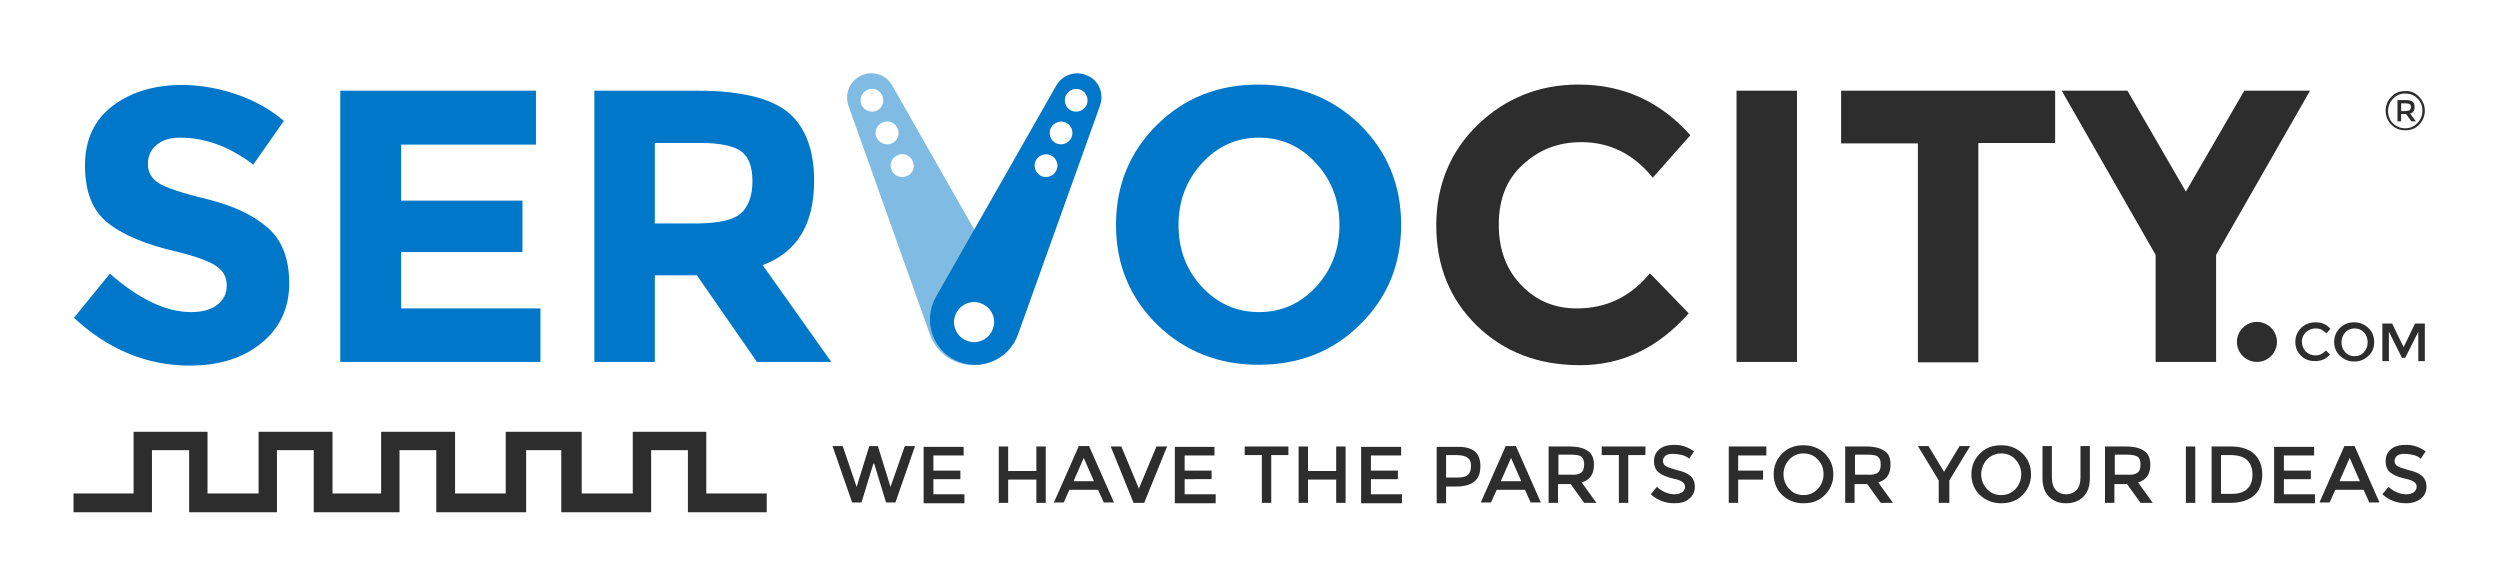 <?xml version="1.0" encoding="utf-8"?>
<!-- Generator: Adobe Illustrator 23.0.3, SVG Export Plug-In . SVG Version: 6.00 Build 0)  -->
<svg version="1.1" id="Layer_1" xmlns="http://www.w3.org/2000/svg" xmlns:xlink="http://www.w3.org/1999/xlink" x="0px" y="0px"
	 viewBox="0 0 612 143.3" style="enable-background:new 0 0 612 143.3;" xml:space="preserve">
<style type="text/css">
	.st0{fill:#2D2D2D;}
	.st1{opacity:0.5;}
	.st2{fill:#0077C8;}
</style>
<path class="st0" d="M552.5,78.8c-2.7,0-4.9,2.2-4.9,4.9s2.2,4.9,4.9,4.9c2.7,0,4.9-2.2,4.9-4.9S555.2,78.8,552.5,78.8z"/>
<g class="st1">
	<g>
		<path class="st2" d="M247.9,72.7l-29.5-51.8c-1.5-2.7-4.8-3.7-7.6-2.4c-2.8,1.3-4.1,4.5-3.1,7.4L227.7,82
			c2.2,6.1,9.2,9.1,15.1,6.4C248.8,85.6,251.1,78.4,247.9,72.7z M210.9,25.7c-0.6-1.4,0-3.1,1.4-3.7c1.4-0.7,3.1,0,3.7,1.4
			s0,3.1-1.4,3.7C213.2,27.7,211.6,27.1,210.9,25.7z M214.6,33.7c-0.7-1.4,0-3.1,1.4-3.7c1.4-0.7,3.1,0,3.7,1.4
			c0.7,1.4,0,3.1-1.4,3.7C216.9,35.7,215.3,35.1,214.6,33.7z M222,43.1c-1.4,0.6-3.1,0-3.7-1.4c-0.7-1.4,0-3.1,1.4-3.7
			c1.4-0.7,3.1,0,3.7,1.4C224.1,40.8,223.5,42.5,222,43.1z M240.5,83.3c-2.5,1.1-5.4,0.1-6.5-2.4c-1.1-2.5-0.1-5.4,2.4-6.5
			c2.5-1.1,5.4-0.1,6.5,2.4C244.1,79.2,243,82.2,240.5,83.3z"/>
	</g>
</g>
<g>
	<g>
		<path class="st2" d="M266.2,18.5c-2.8-1.3-6.1-0.2-7.6,2.4l-29.5,51.8c-3.2,5.7-0.9,12.9,5,15.6h0c5.9,2.7,12.9-0.2,15.1-6.4
			l20.1-56.1C270.3,22.9,269,19.7,266.2,18.5z M242.9,80.9c-1.1,2.5-4.1,3.6-6.5,2.4c-2.5-1.1-3.6-4.1-2.4-6.5
			c1.1-2.5,4.1-3.6,6.5-2.4C243,75.5,244.1,78.4,242.9,80.9z M258.6,41.7c-0.6,1.4-2.3,2-3.7,1.4c-1.4-0.7-2-2.3-1.4-3.7
			c0.7-1.4,2.3-2,3.7-1.4C258.6,38.6,259.3,40.3,258.6,41.7z M262.3,33.7c-0.7,1.4-2.3,2-3.7,1.4c-1.4-0.6-2-2.3-1.4-3.7
			c0.7-1.4,2.3-2,3.7-1.4C262.3,30.6,262.9,32.3,262.3,33.7z M266,25.7c-0.7,1.4-2.3,2-3.7,1.4c-1.4-0.6-2-2.3-1.4-3.7
			c0.7-1.4,2.3-2,3.7-1.4C266,22.6,266.6,24.3,266,25.7z"/>
	</g>
</g>
<path class="st2" d="M38.3,35.5c-1.4,1.2-2.1,2.7-2.1,4.7c0,1.9,0.9,3.5,2.6,4.6c1.7,1.1,5.8,2.5,12.1,4c6.3,1.6,11.2,3.9,14.7,7
	c3.5,3.1,5.2,7.6,5.2,13.6c0,5.9-2.2,10.8-6.7,14.5c-4.5,3.7-10.3,5.6-17.6,5.6c-10.5,0-20-3.9-28.4-11.7l8.8-10.8
	c7.2,6.3,13.8,9.4,19.9,9.4c2.7,0,4.9-0.6,6.4-1.8c1.6-1.2,2.3-2.8,2.3-4.7c0-2-0.8-3.6-2.5-4.7c-1.6-1.2-4.9-2.4-9.8-3.6
	c-7.7-1.8-13.4-4.2-17-7.2c-3.6-2.9-5.4-7.6-5.4-13.9c0-6.3,2.3-11.2,6.8-14.6s10.2-5.1,17-5.1c4.4,0,8.9,0.8,13.3,2.3
	c4.4,1.5,8.3,3.7,11.6,6.5L62,40.3c-5.8-4.4-11.7-6.6-17.9-6.6C41.6,33.7,39.7,34.3,38.3,35.5z"/>
<path class="st2" d="M131.2,22.2v13.2H98.2v13.7h29.7v12.6H98.2v13.8h34.1v13.1H83.3V22.2H131.2z"/>
<path class="st2" d="M199.3,44.3c0,10.6-4.2,17.5-12.6,20.6l16.8,23.7h-18.2l-14.7-21.2h-10.3v21.2h-14.8V22.2h25.2
	c10.3,0,17.7,1.7,22.1,5.2C197.1,30.9,199.3,36.6,199.3,44.3z M181.4,52.2c1.8-1.6,2.8-4.3,2.8-7.8c0-3.6-0.9-6-2.8-7.4
	c-1.9-1.3-5.2-2-10-2h-11.1v19.7h10.8C176.2,54.6,179.6,53.8,181.4,52.2z"/>
<path class="st2" d="M332.9,79.5c-6.7,6.6-15,9.8-24.8,9.8c-9.8,0-18.1-3.3-24.8-9.8c-6.7-6.6-10.1-14.7-10.1-24.5
	c0-9.7,3.4-17.9,10.1-24.5c6.7-6.6,15-9.8,24.8-9.8c9.8,0,18.1,3.3,24.8,9.8C339.6,37.1,343,45.3,343,55
	C343,64.8,339.6,72.9,332.9,79.5z M327.9,55.1c0-5.9-1.9-11-5.7-15.1c-3.8-4.2-8.5-6.3-14-6.3c-5.5,0-10.2,2.1-14,6.3
	c-3.8,4.2-5.7,9.2-5.7,15.1s1.9,11,5.7,15.1c3.8,4.1,8.5,6.2,14,6.2c5.5,0,10.2-2.1,14-6.2C326,66,327.9,61,327.9,55.1z"/>
<path class="st0" d="M386,75.5c7.3,0,13.2-2.9,17.9-8.6l9.5,9.8c-7.5,8.5-16.4,12.7-26.6,12.7c-10.2,0-18.6-3.2-25.3-9.7
	c-6.6-6.5-9.9-14.6-9.9-24.5c0-9.8,3.4-18.1,10.1-24.6s15-9.9,24.7-9.9c10.9,0,20,4.1,27.4,12.4l-9.2,10.4
	c-4.7-5.8-10.5-8.7-17.5-8.7c-5.6,0-10.3,1.8-14.3,5.5c-4,3.6-5.9,8.5-5.9,14.7c0,6.2,1.9,11.1,5.6,14.9
	C376.2,73.7,380.7,75.5,386,75.5z"/>
<path class="st0" d="M425.1,22.2h14.8v66.4h-14.8V22.2z"/>
<path class="st0" d="M484.3,35.1v53.6h-14.8V35.1h-18.8V22.2h52.4v12.8H484.3z"/>
<path class="st0" d="M542.5,88.6h-14.8V62.4l-23-40.2h16.1l14.3,24.7l14.3-24.7h16.1l-23,40.2V88.6z"/>
<g>
	<path class="st0" d="M566.8,87c0.5,0,1-0.1,1.4-0.3c0.4-0.2,0.8-0.5,1.2-0.9l1,1c-1,1.1-2.2,1.6-3.6,1.6c-1.4,0-2.6-0.4-3.5-1.3
		s-1.4-2-1.4-3.4c0-1.4,0.5-2.5,1.4-3.4c0.9-0.9,2.1-1.4,3.6-1.4s2.6,0.5,3.6,1.6l-1,1.1c-0.4-0.4-0.9-0.7-1.2-0.9
		c-0.4-0.2-0.9-0.3-1.4-0.3c-0.9,0-1.7,0.3-2.4,0.9c-0.6,0.6-1,1.4-1,2.3s0.3,1.7,0.9,2.4C565.1,86.7,565.9,87,566.8,87z"/>
	<path class="st0" d="M579.8,87.1c-0.9,0.9-2.1,1.4-3.5,1.4c-1.4,0-2.5-0.5-3.5-1.4c-0.9-0.9-1.4-2-1.4-3.4c0-1.4,0.5-2.5,1.4-3.4
		c0.9-0.9,2.1-1.4,3.5-1.4c1.4,0,2.5,0.5,3.5,1.4c0.9,0.9,1.4,2,1.4,3.4C581.2,85.1,580.8,86.2,579.8,87.1z M578.7,81.4
		c-0.6-0.7-1.4-1-2.3-1c-0.9,0-1.7,0.3-2.3,1c-0.6,0.7-0.9,1.4-0.9,2.4s0.3,1.7,0.9,2.4c0.6,0.7,1.4,1,2.3,1c0.9,0,1.7-0.3,2.3-1
		c0.6-0.7,0.9-1.4,0.9-2.4S579.3,82,578.7,81.4z"/>
	<path class="st0" d="M584.8,88.4h-1.6v-9.2h2.4l2.8,5.8l2.8-5.8h2.4v9.2h-1.6v-7.2l-3.2,6.4H588l-3.2-6.4V88.4z"/>
</g>
<path class="st0" d="M209.7,119.2l3.1-10h2.1l3.1,10l3.5-10h2.5l-4.8,13.8h-2.3l-2.9-9.5h-0.2l-2.9,9.5h-2.3l-4.8-13.8h2.5
	L209.7,119.2z"/>
<path class="st0" d="M235.9,109.3v2.2h-7.4v3.7h6.6v2.1h-6.6v3.7h7.6v2.2h-10v-13.8H235.9z"/>
<path class="st0" d="M244.5,123.1v-13.8h2.3v6h6.9v-6h2.3v13.8h-2.3v-5.7h-6.9v5.7H244.5z"/>
<path class="st0" d="M261.8,119.9l-1.4,3.1H258l6.1-13.8h2.5l6.1,13.8h-2.5l-1.4-3.1H261.8z M267.8,117.8l-2.5-5.7l-2.5,5.7H267.8z"
	/>
<path class="st0" d="M280.1,123.1h-2.6l-5.6-13.8h2.6l4.3,10.3l4.3-10.3h2.6L280.1,123.1z"/>
<path class="st0" d="M297.3,109.3v2.2H290v3.7h6.6v2.1H290v3.7h7.6v2.2h-10v-13.8H297.3z"/>
<path class="st0" d="M311.2,111.4v11.7h-2.3v-11.7h-4.2v-2.1h10.7v2.1H311.2z"/>
<path class="st0" d="M317.9,123.1v-13.8h2.3v6h6.9v-6h2.3v13.8h-2.3v-5.7h-6.9v5.7H317.9z"/>
<path class="st0" d="M343,109.3v2.2h-7.4v3.7h6.6v2.1h-6.6v3.7h7.6v2.2h-10v-13.8H343z"/>
<path class="st0" d="M361,110.5c1,0.8,1.4,2,1.4,3.7s-0.5,2.9-1.5,3.7c-1,0.8-2.5,1.2-4.5,1.2H354v4.1h-2.3v-13.8h4.8
	C358.5,109.3,360.1,109.7,361,110.5z M359.4,116.2c0.5-0.5,0.7-1.2,0.7-2.2c0-1-0.3-1.6-0.9-2c-0.6-0.4-1.5-0.6-2.8-0.6H354v5.5h2.7
	C358,116.9,358.9,116.7,359.4,116.2z"/>
<path class="st0" d="M366.4,119.9l-1.4,3.1h-2.5l6.1-13.8h2.5l6.1,13.8h-2.5l-1.4-3.1H366.4z M372.4,117.8l-2.5-5.7l-2.5,5.7H372.4z
	"/>
<path class="st0" d="M390.2,113.8c0,2.3-1,3.7-3,4.3l3.6,5h-3l-3.3-4.6h-3.1v4.6h-2.3v-13.8h5.1c2.1,0,3.6,0.4,4.5,1.1
	C389.7,111,390.2,112.2,390.2,113.8z M387.1,115.7c0.5-0.4,0.7-1.1,0.7-2c0-0.9-0.2-1.5-0.7-1.9s-1.4-0.5-2.6-0.5h-3v4.9h2.9
	C385.7,116.3,386.6,116.1,387.1,115.7z"/>
<path class="st0" d="M398.6,111.4v11.7h-2.3v-11.7h-4.2v-2.1h10.7v2.1H398.6z"/>
<path class="st0" d="M409.5,111.1c-0.7,0-1.2,0.1-1.7,0.4c-0.4,0.3-0.7,0.7-0.7,1.3c0,0.6,0.2,1,0.7,1.3c0.4,0.3,1.4,0.6,2.8,1
	c1.4,0.3,2.5,0.8,3.2,1.4c0.7,0.6,1.1,1.5,1.1,2.7c0,1.2-0.5,2.2-1.4,2.9c-0.9,0.8-2.1,1.1-3.6,1.1c-2.2,0-4.1-0.7-5.8-2.2l1.5-1.8
	c1.4,1.2,2.8,1.8,4.4,1.8c0.8,0,1.3-0.2,1.8-0.5c0.4-0.3,0.7-0.8,0.7-1.3c0-0.5-0.2-0.9-0.6-1.2c-0.4-0.3-1.1-0.6-2.1-0.8
	c-1-0.2-1.8-0.5-2.3-0.7c-0.5-0.2-1-0.5-1.4-0.8c-0.8-0.6-1.2-1.6-1.2-2.8c0-1.3,0.5-2.3,1.4-3c0.9-0.7,2.1-1,3.5-1
	c0.9,0,1.8,0.1,2.6,0.4c0.9,0.3,1.6,0.7,2.3,1.2l-1.2,1.8c-0.4-0.4-1-0.7-1.7-0.9C410.9,111.2,410.2,111.1,409.5,111.1z"/>
<path class="st0" d="M425.5,111.4v3.8h6.1v2.2h-6.1v5.7h-2.3v-13.8h9.2l0,2.2H425.5z"/>
<path class="st0" d="M446.7,121.2c-1.4,1.4-3.1,2-5.2,2c-2.1,0-3.8-0.7-5.2-2s-2.1-3.1-2.1-5.1c0-2,0.7-3.7,2.1-5.1
	c1.4-1.4,3.1-2,5.2-2c2.1,0,3.8,0.7,5.2,2c1.4,1.4,2.1,3.1,2.1,5.1C448.8,118.1,448.1,119.8,446.7,121.2z M445,112.5
	c-0.9-1-2.1-1.5-3.5-1.5c-1.4,0-2.5,0.5-3.5,1.5c-0.9,1-1.4,2.2-1.4,3.6c0,1.4,0.5,2.6,1.4,3.6c0.9,1,2.1,1.5,3.5,1.5
	c1.4,0,2.5-0.5,3.5-1.5c0.9-1,1.4-2.2,1.4-3.6C446.4,114.7,446,113.5,445,112.5z"/>
<path class="st0" d="M462.8,113.8c0,2.3-1,3.7-3,4.3l3.6,5h-3l-3.3-4.6h-3.1v4.6h-2.3v-13.8h5.1c2.1,0,3.6,0.4,4.5,1.1
	C462.4,111,462.8,112.2,462.8,113.8z M459.7,115.7c0.5-0.4,0.7-1.1,0.7-2c0-0.9-0.2-1.5-0.7-1.9s-1.4-0.5-2.6-0.5h-3v4.9h2.9
	C458.3,116.3,459.2,116.1,459.7,115.7z"/>
<path class="st0" d="M477,123.1h-2.4v-5.5l-5.1-8.4h2.6l3.8,6.3l3.8-6.3h2.6l-5.1,8.4V123.1z"/>
<path class="st0" d="M495.1,121.2c-1.4,1.4-3.1,2-5.2,2c-2.1,0-3.8-0.7-5.2-2s-2.1-3.1-2.1-5.1c0-2,0.7-3.7,2.1-5.1
	c1.4-1.4,3.1-2,5.2-2c2.1,0,3.8,0.7,5.2,2c1.4,1.4,2.1,3.1,2.1,5.1C497.2,118.1,496.5,119.8,495.1,121.2z M493.4,112.5
	c-0.9-1-2.1-1.5-3.5-1.5c-1.4,0-2.5,0.5-3.5,1.5c-0.9,1-1.4,2.2-1.4,3.6c0,1.4,0.5,2.6,1.4,3.6c0.9,1,2.1,1.5,3.5,1.5
	c1.4,0,2.5-0.5,3.5-1.5c0.9-1,1.4-2.2,1.4-3.6C494.8,114.7,494.3,113.5,493.4,112.5z"/>
<path class="st0" d="M503.2,119.9c0.6,0.7,1.5,1.1,2.6,1.1c1.1,0,1.9-0.4,2.6-1.1c0.6-0.7,0.9-1.7,0.9-3v-7.7h2.3v7.8
	c0,2-0.5,3.5-1.6,4.6s-2.5,1.6-4.2,1.6c-1.7,0-3.1-0.5-4.2-1.6s-1.6-2.6-1.6-4.6v-7.8h2.3v7.7C502.3,118.2,502.6,119.2,503.2,119.9z
	"/>
<path class="st0" d="M526.4,113.8c0,2.3-1,3.7-3,4.3l3.6,5h-3l-3.3-4.6h-3.1v4.6h-2.3v-13.8h5.1c2.1,0,3.6,0.4,4.5,1.1
	C525.9,111,526.4,112.2,526.4,113.8z M523.3,115.7c0.5-0.4,0.7-1.1,0.7-2c0-0.9-0.2-1.5-0.7-1.9c-0.5-0.3-1.4-0.5-2.6-0.5h-3v4.9
	h2.9C521.9,116.3,522.8,116.1,523.3,115.7z"/>
<path class="st0" d="M535.1,109.3h2.3v13.8h-2.3V109.3z"/>
<path class="st0" d="M551.8,111.1c1.3,1.2,2,2.9,2,5c0,2.2-0.6,3.9-1.9,5.1s-3.3,1.9-5.9,1.9h-4.6v-13.8h4.8
	C548.5,109.3,550.5,109.9,551.8,111.1z M551.4,116.2c0-3.2-1.8-4.8-5.4-4.8h-2.3v9.5h2.6c1.7,0,3-0.4,3.8-1.2
	C551,118.9,551.4,117.7,551.4,116.2z"/>
<path class="st0" d="M566.5,109.3v2.2h-7.4v3.7h6.6v2.1h-6.6v3.7h7.6v2.2h-10v-13.8H566.5z"/>
<path class="st0" d="M571.7,119.9l-1.4,3.1h-2.5l6.1-13.8h2.5l6.1,13.8H580l-1.4-3.1H571.7z M577.7,117.8l-2.5-5.7l-2.5,5.7H577.7z"
	/>
<path class="st0" d="M588.6,111.1c-0.7,0-1.2,0.1-1.7,0.4c-0.4,0.3-0.7,0.7-0.7,1.3c0,0.6,0.2,1,0.7,1.3c0.4,0.3,1.4,0.6,2.8,1
	c1.4,0.3,2.5,0.8,3.2,1.4c0.7,0.6,1.1,1.5,1.1,2.7c0,1.2-0.5,2.2-1.4,2.9s-2.1,1.1-3.6,1.1c-2.2,0-4.1-0.7-5.8-2.2l1.5-1.8
	c1.4,1.2,2.8,1.8,4.4,1.8c0.8,0,1.3-0.2,1.8-0.5c0.4-0.3,0.7-0.8,0.7-1.3c0-0.5-0.2-0.9-0.6-1.2c-0.4-0.3-1.1-0.6-2.1-0.8
	c-1-0.2-1.8-0.5-2.3-0.7c-0.5-0.2-1-0.5-1.4-0.8c-0.8-0.6-1.2-1.6-1.2-2.8c0-1.3,0.5-2.3,1.4-3c0.9-0.7,2.1-1,3.5-1
	c0.9,0,1.8,0.1,2.6,0.4c0.9,0.3,1.6,0.7,2.3,1.2l-1.2,1.8c-0.4-0.4-1-0.7-1.7-0.9C590,111.2,589.3,111.1,588.6,111.1z"/>
<polygon class="st0" points="172.9,120.8 172.9,105.7 154.9,105.7 154.9,120.8 142.4,120.8 142.4,105.7 141.9,105.7 124.3,105.7 
	123.8,105.7 123.8,120.8 111.4,120.8 111.4,105.7 93.3,105.7 93.3,120.8 81.4,120.8 81.4,105.7 63.3,105.7 63.3,120.8 50.8,120.8 
	50.8,105.7 32.7,105.7 32.7,120.8 18,120.8 18,125.4 37.2,125.4 37.2,110.2 46.3,110.2 46.3,125.4 67.8,125.4 67.8,110.2 
	76.8,110.2 76.8,125.4 78.5,125.4 96.1,125.4 97.8,125.4 97.8,110.2 106.8,110.2 106.8,125.4 109.6,125.4 128.3,125.4 128.8,125.4 
	128.8,110.2 137.4,110.2 137.4,125.4 137.9,125.4 156.6,125.4 159.4,125.4 159.4,110.2 168.4,110.2 168.4,125.4 187.7,125.4 
	187.7,120.8 "/>
<g>
	<path class="st0" d="M592.2,23.7c0.9,0.9,1.4,2.1,1.4,3.4c0,1.3-0.5,2.5-1.4,3.4c-0.9,1-2.1,1.4-3.4,1.4c-1.4,0-2.5-0.5-3.4-1.4
		c-0.9-0.9-1.4-2.1-1.4-3.4s0.5-2.5,1.4-3.4c0.9-1,2.1-1.4,3.4-1.4C590.1,22.2,591.3,22.7,592.2,23.7z M591.8,30.1
		c0.8-0.8,1.2-1.8,1.2-3c0-1.2-0.4-2.2-1.2-3s-1.8-1.2-3-1.2c-1.2,0-2.2,0.4-3,1.3c-0.8,0.8-1.2,1.8-1.2,3c0,1.2,0.4,2.2,1.2,3
		c0.8,0.8,1.8,1.2,3,1.2C590,31.4,591,31,591.8,30.1z M591.1,26.2c0,0.9-0.4,1.4-1.1,1.6l1.4,1.9h-1.1l-1.3-1.8h-1.2v1.8h-0.9v-5.2
		h2c0.8,0,1.4,0.1,1.7,0.4C590.9,25.1,591.1,25.6,591.1,26.2z M589.9,26.9c0.2-0.2,0.3-0.4,0.3-0.7c0-0.3-0.1-0.6-0.3-0.7
		c-0.2-0.1-0.5-0.2-1-0.2h-1.1v1.9h1.1C589.4,27.1,589.8,27.1,589.9,26.9z"/>
</g>
</svg>